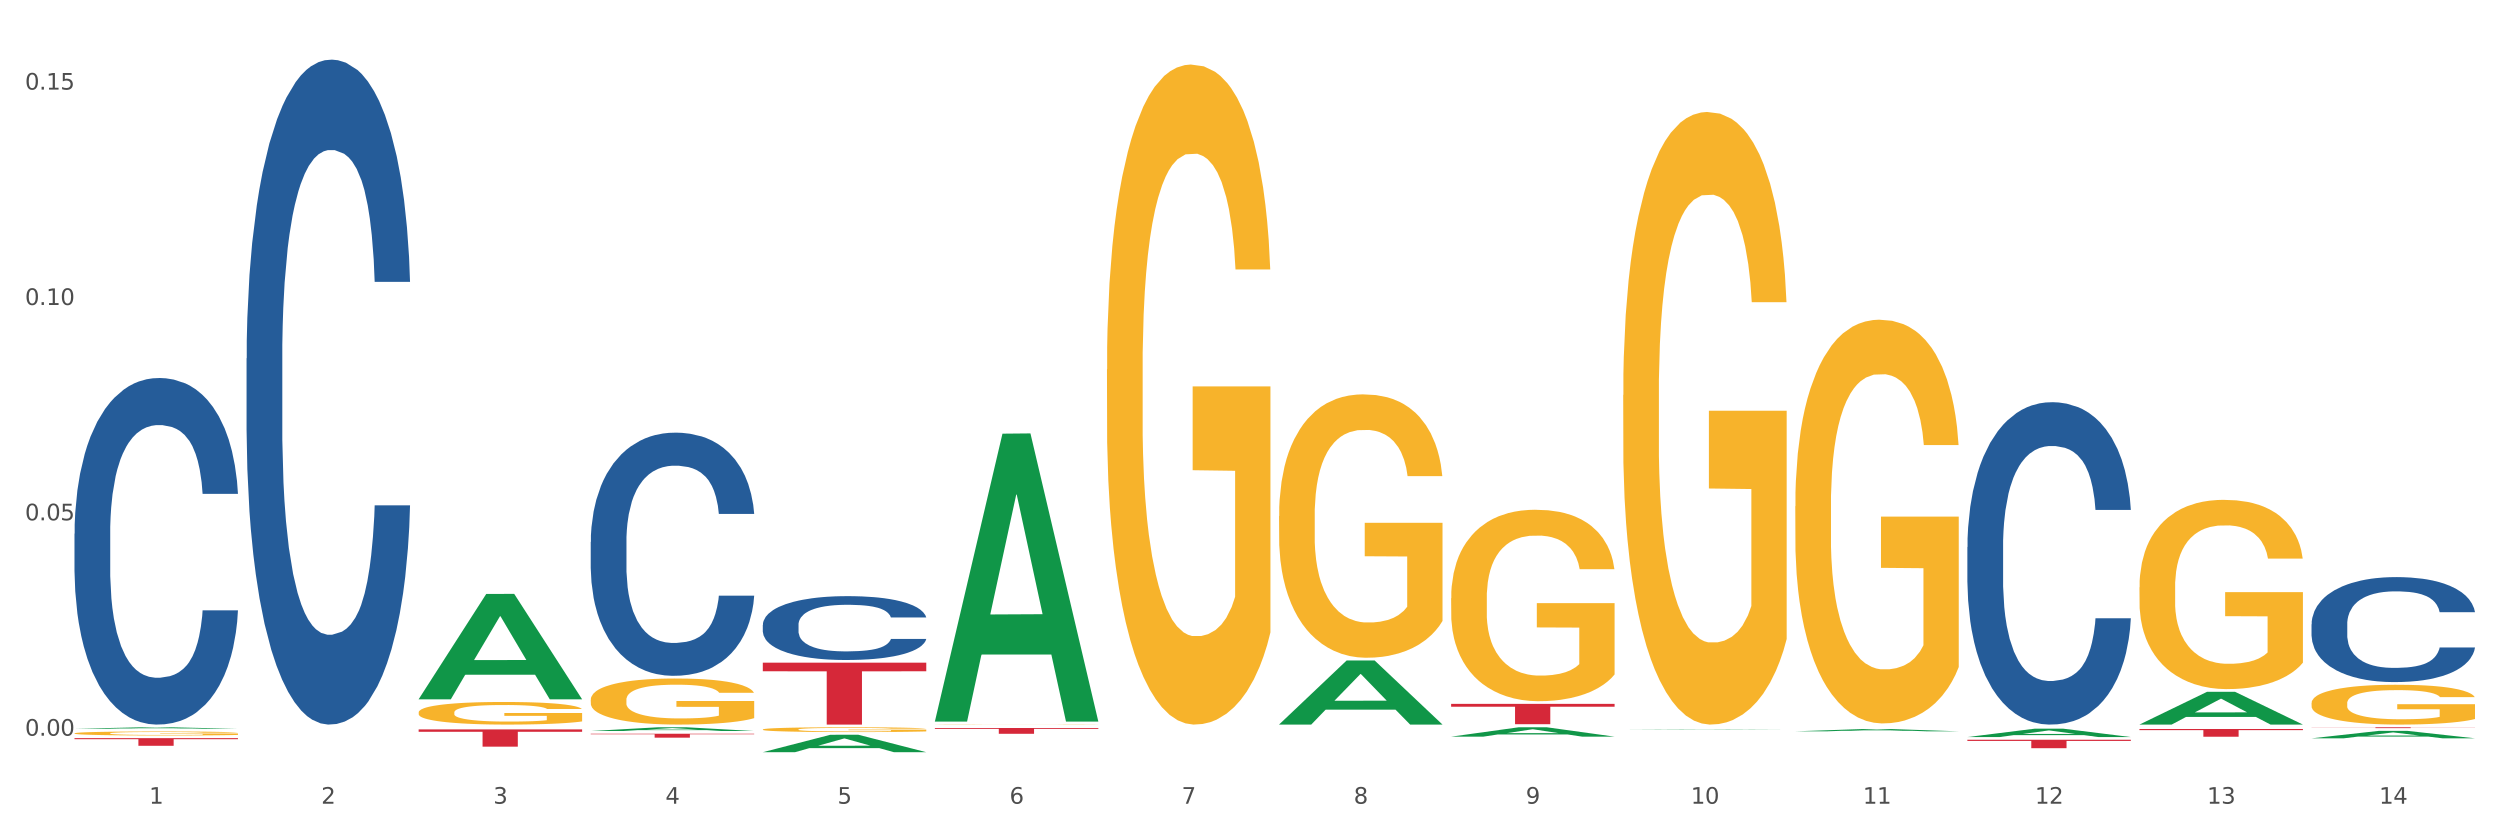 <?xml version="1.0" encoding="utf-8" standalone="no"?>
<!DOCTYPE svg PUBLIC "-//W3C//DTD SVG 1.1//EN"
  "http://www.w3.org/Graphics/SVG/1.1/DTD/svg11.dtd">
<svg xmlns:xlink="http://www.w3.org/1999/xlink" width="1080pt" height="360pt" viewBox="0 0 1080 360" xmlns="http://www.w3.org/2000/svg" version="1.1">
 <rect x="0" y="0" width="1080" height="360" fill="#333333" stroke="none"/>
 <defs>
  <style type="text/css">*{stroke-linejoin: round; stroke-linecap: butt}</style>
 </defs>
 <g id="figure_1">
  <g id="patch_1">
   <path d="M 0 360 
L 1080 360 
L 1080 0 
L 0 0 
z
" style="fill: #ffffff; stroke: #ffffff; stroke-linejoin: miter"/>
  </g>
  <g id="axes_1">
   <g id="matplotlib.axis_1">
    <g id="xtick_1">
     <g id="text_1">
      <!-- 1 -->
      <g style="fill: #4d4d4d" transform="translate(64.432 347.204) scale(0.096 -0.096)">
       <defs>
        <path id="DejaVuSans-31" d="M 794 531 
L 1825 531 
L 1825 4091 
L 703 3866 
L 703 4441 
L 1819 4666 
L 2450 4666 
L 2450 531 
L 3481 531 
L 3481 0 
L 794 0 
L 794 531 
z
" transform="scale(0.016)"/>
       </defs>
       <use xlink:href="#DejaVuSans-31"/>
      </g>
     </g>
    </g>
    <g id="xtick_2">
     <g id="text_2">
      <!-- 2 -->
      <g style="fill: #4d4d4d" transform="translate(138.771 347.204) scale(0.096 -0.096)">
       <defs>
        <path id="DejaVuSans-32" d="M 1228 531 
L 3431 531 
L 3431 0 
L 469 0 
L 469 531 
Q 828 903 1448 1529 
Q 2069 2156 2228 2338 
Q 2531 2678 2651 2914 
Q 2772 3150 2772 3378 
Q 2772 3750 2511 3984 
Q 2250 4219 1831 4219 
Q 1534 4219 1204 4116 
Q 875 4013 500 3803 
L 500 4441 
Q 881 4594 1212 4672 
Q 1544 4750 1819 4750 
Q 2544 4750 2975 4387 
Q 3406 4025 3406 3419 
Q 3406 3131 3298 2873 
Q 3191 2616 2906 2266 
Q 2828 2175 2409 1742 
Q 1991 1309 1228 531 
z
" transform="scale(0.016)"/>
       </defs>
       <use xlink:href="#DejaVuSans-32"/>
      </g>
     </g>
    </g>
    <g id="xtick_3">
     <g id="text_3">
      <!-- 3 -->
      <g style="fill: #4d4d4d" transform="translate(213.109 347.204) scale(0.096 -0.096)">
       <defs>
        <path id="DejaVuSans-33" d="M 2597 2516 
Q 3050 2419 3304 2112 
Q 3559 1806 3559 1356 
Q 3559 666 3084 287 
Q 2609 -91 1734 -91 
Q 1441 -91 1130 -33 
Q 819 25 488 141 
L 488 750 
Q 750 597 1062 519 
Q 1375 441 1716 441 
Q 2309 441 2620 675 
Q 2931 909 2931 1356 
Q 2931 1769 2642 2001 
Q 2353 2234 1838 2234 
L 1294 2234 
L 1294 2753 
L 1863 2753 
Q 2328 2753 2575 2939 
Q 2822 3125 2822 3475 
Q 2822 3834 2567 4026 
Q 2313 4219 1838 4219 
Q 1578 4219 1281 4162 
Q 984 4106 628 3988 
L 628 4550 
Q 988 4650 1302 4700 
Q 1616 4750 1894 4750 
Q 2613 4750 3031 4423 
Q 3450 4097 3450 3541 
Q 3450 3153 3228 2886 
Q 3006 2619 2597 2516 
z
" transform="scale(0.016)"/>
       </defs>
       <use xlink:href="#DejaVuSans-33"/>
      </g>
     </g>
    </g>
    <g id="xtick_4">
     <g id="text_4">
      <!-- 4 -->
      <g style="fill: #4d4d4d" transform="translate(287.448 347.204) scale(0.096 -0.096)">
       <defs>
        <path id="DejaVuSans-34" d="M 2419 4116 
L 825 1625 
L 2419 1625 
L 2419 4116 
z
M 2253 4666 
L 3047 4666 
L 3047 1625 
L 3713 1625 
L 3713 1100 
L 3047 1100 
L 3047 0 
L 2419 0 
L 2419 1100 
L 313 1100 
L 313 1709 
L 2253 4666 
z
" transform="scale(0.016)"/>
       </defs>
       <use xlink:href="#DejaVuSans-34"/>
      </g>
     </g>
    </g>
    <g id="xtick_5">
     <g id="text_5">
      <!-- 5 -->
      <g style="fill: #4d4d4d" transform="translate(361.787 347.204) scale(0.096 -0.096)">
       <defs>
        <path id="DejaVuSans-35" d="M 691 4666 
L 3169 4666 
L 3169 4134 
L 1269 4134 
L 1269 2991 
Q 1406 3038 1543 3061 
Q 1681 3084 1819 3084 
Q 2600 3084 3056 2656 
Q 3513 2228 3513 1497 
Q 3513 744 3044 326 
Q 2575 -91 1722 -91 
Q 1428 -91 1123 -41 
Q 819 9 494 109 
L 494 744 
Q 775 591 1075 516 
Q 1375 441 1709 441 
Q 2250 441 2565 725 
Q 2881 1009 2881 1497 
Q 2881 1984 2565 2268 
Q 2250 2553 1709 2553 
Q 1456 2553 1204 2497 
Q 953 2441 691 2322 
L 691 4666 
z
" transform="scale(0.016)"/>
       </defs>
       <use xlink:href="#DejaVuSans-35"/>
      </g>
     </g>
    </g>
    <g id="xtick_6">
     <g id="text_6">
      <!-- 6 -->
      <g style="fill: #4d4d4d" transform="translate(436.125 347.204) scale(0.096 -0.096)">
       <defs>
        <path id="DejaVuSans-36" d="M 2113 2584 
Q 1688 2584 1439 2293 
Q 1191 2003 1191 1497 
Q 1191 994 1439 701 
Q 1688 409 2113 409 
Q 2538 409 2786 701 
Q 3034 994 3034 1497 
Q 3034 2003 2786 2293 
Q 2538 2584 2113 2584 
z
M 3366 4563 
L 3366 3988 
Q 3128 4100 2886 4159 
Q 2644 4219 2406 4219 
Q 1781 4219 1451 3797 
Q 1122 3375 1075 2522 
Q 1259 2794 1537 2939 
Q 1816 3084 2150 3084 
Q 2853 3084 3261 2657 
Q 3669 2231 3669 1497 
Q 3669 778 3244 343 
Q 2819 -91 2113 -91 
Q 1303 -91 875 529 
Q 447 1150 447 2328 
Q 447 3434 972 4092 
Q 1497 4750 2381 4750 
Q 2619 4750 2861 4703 
Q 3103 4656 3366 4563 
z
" transform="scale(0.016)"/>
       </defs>
       <use xlink:href="#DejaVuSans-36"/>
      </g>
     </g>
    </g>
    <g id="xtick_7">
     <g id="text_7">
      <!-- 7 -->
      <g style="fill: #4d4d4d" transform="translate(510.464 347.204) scale(0.096 -0.096)">
       <defs>
        <path id="DejaVuSans-37" d="M 525 4666 
L 3525 4666 
L 3525 4397 
L 1831 0 
L 1172 0 
L 2766 4134 
L 525 4134 
L 525 4666 
z
" transform="scale(0.016)"/>
       </defs>
       <use xlink:href="#DejaVuSans-37"/>
      </g>
     </g>
    </g>
    <g id="xtick_8">
     <g id="text_8">
      <!-- 8 -->
      <g style="fill: #4d4d4d" transform="translate(584.803 347.204) scale(0.096 -0.096)">
       <defs>
        <path id="DejaVuSans-38" d="M 2034 2216 
Q 1584 2216 1326 1975 
Q 1069 1734 1069 1313 
Q 1069 891 1326 650 
Q 1584 409 2034 409 
Q 2484 409 2743 651 
Q 3003 894 3003 1313 
Q 3003 1734 2745 1975 
Q 2488 2216 2034 2216 
z
M 1403 2484 
Q 997 2584 770 2862 
Q 544 3141 544 3541 
Q 544 4100 942 4425 
Q 1341 4750 2034 4750 
Q 2731 4750 3128 4425 
Q 3525 4100 3525 3541 
Q 3525 3141 3298 2862 
Q 3072 2584 2669 2484 
Q 3125 2378 3379 2068 
Q 3634 1759 3634 1313 
Q 3634 634 3220 271 
Q 2806 -91 2034 -91 
Q 1263 -91 848 271 
Q 434 634 434 1313 
Q 434 1759 690 2068 
Q 947 2378 1403 2484 
z
M 1172 3481 
Q 1172 3119 1398 2916 
Q 1625 2713 2034 2713 
Q 2441 2713 2670 2916 
Q 2900 3119 2900 3481 
Q 2900 3844 2670 4047 
Q 2441 4250 2034 4250 
Q 1625 4250 1398 4047 
Q 1172 3844 1172 3481 
z
" transform="scale(0.016)"/>
       </defs>
       <use xlink:href="#DejaVuSans-38"/>
      </g>
     </g>
    </g>
    <g id="xtick_9">
     <g id="text_9">
      <!-- 9 -->
      <g style="fill: #4d4d4d" transform="translate(659.142 347.204) scale(0.096 -0.096)">
       <defs>
        <path id="DejaVuSans-39" d="M 703 97 
L 703 672 
Q 941 559 1184 500 
Q 1428 441 1663 441 
Q 2288 441 2617 861 
Q 2947 1281 2994 2138 
Q 2813 1869 2534 1725 
Q 2256 1581 1919 1581 
Q 1219 1581 811 2004 
Q 403 2428 403 3163 
Q 403 3881 828 4315 
Q 1253 4750 1959 4750 
Q 2769 4750 3195 4129 
Q 3622 3509 3622 2328 
Q 3622 1225 3098 567 
Q 2575 -91 1691 -91 
Q 1453 -91 1209 -44 
Q 966 3 703 97 
z
M 1959 2075 
Q 2384 2075 2632 2365 
Q 2881 2656 2881 3163 
Q 2881 3666 2632 3958 
Q 2384 4250 1959 4250 
Q 1534 4250 1286 3958 
Q 1038 3666 1038 3163 
Q 1038 2656 1286 2365 
Q 1534 2075 1959 2075 
z
" transform="scale(0.016)"/>
       </defs>
       <use xlink:href="#DejaVuSans-39"/>
      </g>
     </g>
    </g>
    <g id="xtick_10">
     <g id="text_10">
      <!-- 10 -->
      <g style="fill: #4d4d4d" transform="translate(730.426 347.204) scale(0.096 -0.096)">
       <defs>
        <path id="DejaVuSans-30" d="M 2034 4250 
Q 1547 4250 1301 3770 
Q 1056 3291 1056 2328 
Q 1056 1369 1301 889 
Q 1547 409 2034 409 
Q 2525 409 2770 889 
Q 3016 1369 3016 2328 
Q 3016 3291 2770 3770 
Q 2525 4250 2034 4250 
z
M 2034 4750 
Q 2819 4750 3233 4129 
Q 3647 3509 3647 2328 
Q 3647 1150 3233 529 
Q 2819 -91 2034 -91 
Q 1250 -91 836 529 
Q 422 1150 422 2328 
Q 422 3509 836 4129 
Q 1250 4750 2034 4750 
z
" transform="scale(0.016)"/>
       </defs>
       <use xlink:href="#DejaVuSans-31"/>
       <use xlink:href="#DejaVuSans-30" transform="translate(63.623 0)"/>
      </g>
     </g>
    </g>
    <g id="xtick_11">
     <g id="text_11">
      <!-- 11 -->
      <g style="fill: #4d4d4d" transform="translate(804.765 347.204) scale(0.096 -0.096)">
       <use xlink:href="#DejaVuSans-31"/>
       <use xlink:href="#DejaVuSans-31" transform="translate(63.623 0)"/>
      </g>
     </g>
    </g>
    <g id="xtick_12">
     <g id="text_12">
      <!-- 12 -->
      <g style="fill: #4d4d4d" transform="translate(879.104 347.204) scale(0.096 -0.096)">
       <use xlink:href="#DejaVuSans-31"/>
       <use xlink:href="#DejaVuSans-32" transform="translate(63.623 0)"/>
      </g>
     </g>
    </g>
    <g id="xtick_13">
     <g id="text_13">
      <!-- 13 -->
      <g style="fill: #4d4d4d" transform="translate(953.442 347.204) scale(0.096 -0.096)">
       <use xlink:href="#DejaVuSans-31"/>
       <use xlink:href="#DejaVuSans-33" transform="translate(63.623 0)"/>
      </g>
     </g>
    </g>
    <g id="xtick_14">
     <g id="text_14">
      <!-- 14 -->
      <g style="fill: #4d4d4d" transform="translate(1027.781 347.204) scale(0.096 -0.096)">
       <use xlink:href="#DejaVuSans-31"/>
       <use xlink:href="#DejaVuSans-34" transform="translate(63.623 0)"/>
      </g>
     </g>
    </g>
    <g id="xtick_15"/>
    <g id="xtick_16"/>
    <g id="xtick_17"/>
    <g id="xtick_18"/>
    <g id="xtick_19"/>
    <g id="xtick_20"/>
    <g id="xtick_21"/>
    <g id="xtick_22"/>
    <g id="xtick_23"/>
    <g id="xtick_24"/>
    <g id="xtick_25"/>
    <g id="xtick_26"/>
    <g id="xtick_27"/>
   </g>
   <g id="matplotlib.axis_2">
    <g id="ytick_1">
     <g id="text_15">
      <!-- 0.00 -->
      <g style="fill: #4d4d4d" transform="translate(10.8 317.823) scale(0.096 -0.096)">
       <defs>
        <path id="DejaVuSans-2e" d="M 684 794 
L 1344 794 
L 1344 0 
L 684 0 
L 684 794 
z
" transform="scale(0.016)"/>
       </defs>
       <use xlink:href="#DejaVuSans-30"/>
       <use xlink:href="#DejaVuSans-2e" transform="translate(63.623 0)"/>
       <use xlink:href="#DejaVuSans-30" transform="translate(95.41 0)"/>
       <use xlink:href="#DejaVuSans-30" transform="translate(159.033 0)"/>
      </g>
     </g>
    </g>
    <g id="ytick_2">
     <g id="text_16">
      <!-- 0.05 -->
      <g style="fill: #4d4d4d" transform="translate(10.8 224.786) scale(0.096 -0.096)">
       <use xlink:href="#DejaVuSans-30"/>
       <use xlink:href="#DejaVuSans-2e" transform="translate(63.623 0)"/>
       <use xlink:href="#DejaVuSans-30" transform="translate(95.41 0)"/>
       <use xlink:href="#DejaVuSans-35" transform="translate(159.033 0)"/>
      </g>
     </g>
    </g>
    <g id="ytick_3">
     <g id="text_17">
      <!-- 0.10 -->
      <g style="fill: #4d4d4d" transform="translate(10.8 131.749) scale(0.096 -0.096)">
       <use xlink:href="#DejaVuSans-30"/>
       <use xlink:href="#DejaVuSans-2e" transform="translate(63.623 0)"/>
       <use xlink:href="#DejaVuSans-31" transform="translate(95.41 0)"/>
       <use xlink:href="#DejaVuSans-30" transform="translate(159.033 0)"/>
      </g>
     </g>
    </g>
    <g id="ytick_4">
     <g id="text_18">
      <!-- 0.15 -->
      <g style="fill: #4d4d4d" transform="translate(10.8 38.711) scale(0.096 -0.096)">
       <use xlink:href="#DejaVuSans-30"/>
       <use xlink:href="#DejaVuSans-2e" transform="translate(63.623 0)"/>
       <use xlink:href="#DejaVuSans-31" transform="translate(95.41 0)"/>
       <use xlink:href="#DejaVuSans-35" transform="translate(159.033 0)"/>
      </g>
     </g>
    </g>
    <g id="ytick_5"/>
    <g id="ytick_6"/>
    <g id="ytick_7"/>
   </g>
   <g id="PolyCollection_1">
    <path d="M 32.175 314.842 
L 32.248 314.841 
L 61.37 314.177 
L 73.456 314.176 
L 102.797 314.843 
L 88.818 314.843 
L 82.484 314.688 
L 52.415 314.688 
L 52.197 314.69 
L 46.081 314.843 
L 32.175 314.843 
L 32.175 314.842 
L 56.201 314.595 
L 78.698 314.594 
L 67.559 314.318 
L 67.413 314.317 
L 67.267 314.319 
L 56.128 314.594 
L 56.201 314.595 
L 32.175 314.842 
z
" clip-path="url(#p433c5d2832)" style="fill: #109648"/>
    <path d="M 924.24 314.941 
L 994.861 314.941 
L 994.861 315.405 
L 967.081 315.408 
L 967.081 318.28 
L 951.852 318.28 
L 951.852 315.408 
L 924.24 315.405 
L 924.24 314.944 
L 924.24 314.941 
z
" clip-path="url(#p433c5d2832)" style="fill: #d62839"/>
    <path d="M 849.901 319.566 
L 920.523 319.566 
L 920.523 320.073 
L 892.742 320.077 
L 892.742 323.214 
L 877.514 323.214 
L 877.514 320.077 
L 849.901 320.073 
L 849.901 319.57 
L 849.901 319.566 
z
" clip-path="url(#p433c5d2832)" style="fill: #d62839"/>
    <path d="M 626.885 304.076 
L 697.506 304.076 
L 697.506 305.295 
L 669.726 305.304 
L 669.726 312.853 
L 654.497 312.853 
L 654.497 305.304 
L 626.885 305.295 
L 626.885 304.084 
L 626.885 304.076 
z
" clip-path="url(#p433c5d2832)" style="fill: #d62839"/>
    <path d="M 403.869 314.51 
L 474.49 314.51 
L 474.49 314.857 
L 446.71 314.859 
L 446.71 317.003 
L 431.481 317.003 
L 431.481 314.859 
L 403.869 314.857 
L 403.869 314.513 
L 403.869 314.51 
z
" clip-path="url(#p433c5d2832)" style="fill: #d62839"/>
    <path d="M 329.53 286.275 
L 400.152 286.275 
L 400.152 289.992 
L 372.371 290.017 
L 372.371 313.022 
L 357.143 313.022 
L 357.143 290.017 
L 329.53 289.992 
L 329.53 286.3 
L 329.53 286.275 
z
" clip-path="url(#p433c5d2832)" style="fill: #d62839"/>
    <path d="M 255.191 316.959 
L 325.813 316.959 
L 325.813 317.197 
L 298.033 317.199 
L 298.033 318.674 
L 282.804 318.674 
L 282.804 317.199 
L 255.191 317.197 
L 255.191 316.961 
L 255.191 316.959 
z
" clip-path="url(#p433c5d2832)" style="fill: #d62839"/>
    <path d="M 180.852 315.087 
L 251.474 315.087 
L 251.474 316.127 
L 223.694 316.134 
L 223.694 322.57 
L 208.465 322.57 
L 208.465 316.134 
L 180.852 316.127 
L 180.852 315.094 
L 180.852 315.087 
z
" clip-path="url(#p433c5d2832)" style="fill: #d62839"/>
    <path d="M 32.175 318.886 
L 102.797 318.886 
L 102.797 319.344 
L 75.017 319.348 
L 75.017 322.184 
L 59.788 322.184 
L 59.788 319.348 
L 32.175 319.344 
L 32.175 318.889 
L 32.175 318.886 
z
" clip-path="url(#p433c5d2832)" style="fill: #d62839"/>
    <path d="M 32.175 230.57 
L 32.258 230.434 
L 32.258 226.605 
L 32.509 221.409 
L 33.427 211.838 
L 34.596 204.591 
L 36.599 196.113 
L 37.684 192.558 
L 39.104 188.592 
L 42.025 182.166 
L 45.364 176.696 
L 47.702 173.688 
L 49.455 171.774 
L 53.378 168.356 
L 55.632 166.851 
L 57.969 165.621 
L 59.973 164.8 
L 63.312 163.843 
L 65.983 163.433 
L 69.072 163.296 
L 71.66 163.433 
L 75.082 163.98 
L 80.091 165.621 
L 82.011 166.578 
L 84.599 168.219 
L 87.27 170.407 
L 89.44 172.594 
L 91.945 175.739 
L 94.533 179.841 
L 97.037 185.037 
L 98.79 189.823 
L 100.209 194.882 
L 101.461 201.035 
L 102.379 207.736 
L 102.797 213.342 
L 87.52 213.342 
L 87.103 208.282 
L 86.268 202.813 
L 85.434 199.121 
L 84.515 196.113 
L 83.096 192.695 
L 81.844 190.507 
L 79.757 187.909 
L 77.837 186.268 
L 76.251 185.311 
L 74.331 184.49 
L 70.241 183.67 
L 67.319 183.67 
L 65.482 183.943 
L 63.229 184.627 
L 61.309 185.584 
L 59.055 187.225 
L 57.302 189.003 
L 55.549 191.327 
L 54.547 192.968 
L 53.044 195.976 
L 52.043 198.437 
L 50.707 202.676 
L 49.956 205.684 
L 48.62 213.478 
L 48.036 219.221 
L 47.785 223.187 
L 47.618 227.562 
L 47.618 248.893 
L 48.119 258.465 
L 48.537 262.567 
L 49.204 267.216 
L 50.457 273.232 
L 52.293 279.112 
L 54.213 283.351 
L 55.799 285.949 
L 57.302 287.863 
L 58.804 289.367 
L 60.641 290.734 
L 62.143 291.555 
L 64.397 292.375 
L 67.069 292.785 
L 69.155 292.785 
L 73.413 292.102 
L 75.333 291.418 
L 77.169 290.461 
L 79.173 288.957 
L 80.759 287.316 
L 81.677 286.085 
L 83.18 283.487 
L 84.348 280.753 
L 85.35 277.608 
L 86.018 274.873 
L 86.769 270.771 
L 87.353 266.122 
L 87.52 263.661 
L 102.797 263.661 
L 102.463 268.583 
L 101.879 273.369 
L 100.71 279.795 
L 99.792 283.487 
L 98.372 288 
L 96.87 291.828 
L 94.783 296.067 
L 92.863 299.212 
L 90.86 301.947 
L 88.689 304.408 
L 84.766 307.826 
L 83.347 308.783 
L 80.341 310.424 
L 78.004 311.381 
L 74.581 312.339 
L 71.075 312.886 
L 67.402 313.022 
L 64.147 312.749 
L 60.557 311.928 
L 58.303 311.108 
L 55.799 309.877 
L 52.877 307.963 
L 50.123 305.639 
L 47.535 302.904 
L 45.114 299.759 
L 42.86 296.204 
L 39.938 290.324 
L 37.768 284.581 
L 36.182 279.248 
L 35.097 274.736 
L 34.011 268.993 
L 33.427 265.028 
L 32.509 255.456 
L 32.175 246.569 
L 32.175 230.57 
z
" clip-path="url(#p433c5d2832)" style="fill: #255c99"/>
    <path d="M 106.514 154.831 
L 106.597 154.569 
L 106.597 147.223 
L 106.848 137.254 
L 107.766 118.89 
L 108.935 104.986 
L 110.938 88.721 
L 112.023 81.9 
L 113.442 74.292 
L 116.364 61.962 
L 119.703 51.469 
L 122.04 45.697 
L 123.794 42.025 
L 127.717 35.466 
L 129.971 32.58 
L 132.308 30.219 
L 134.312 28.645 
L 137.651 26.809 
L 140.322 26.022 
L 143.411 25.759 
L 145.998 26.022 
L 149.421 27.071 
L 154.43 30.219 
L 156.35 32.056 
L 158.937 35.204 
L 161.609 39.401 
L 163.779 43.599 
L 166.283 49.632 
L 168.871 57.503 
L 171.376 67.472 
L 173.129 76.654 
L 174.548 86.36 
L 175.8 98.165 
L 176.718 111.02 
L 177.135 121.776 
L 161.859 121.776 
L 161.442 112.07 
L 160.607 101.576 
L 159.772 94.493 
L 158.854 88.721 
L 157.435 82.163 
L 156.183 77.965 
L 154.096 72.981 
L 152.176 69.833 
L 150.59 67.996 
L 148.67 66.422 
L 144.579 64.848 
L 141.658 64.848 
L 139.821 65.373 
L 137.567 66.685 
L 135.647 68.521 
L 133.393 71.669 
L 131.64 75.08 
L 129.887 79.539 
L 128.886 82.687 
L 127.383 88.459 
L 126.381 93.181 
L 125.046 101.314 
L 124.294 107.085 
L 122.959 122.038 
L 122.374 133.057 
L 122.124 140.665 
L 121.957 149.06 
L 121.957 189.985 
L 122.458 208.348 
L 122.875 216.219 
L 123.543 225.138 
L 124.795 236.681 
L 126.632 247.962 
L 128.552 256.094 
L 130.138 261.079 
L 131.64 264.752 
L 133.143 267.637 
L 134.979 270.261 
L 136.482 271.835 
L 138.736 273.409 
L 141.407 274.196 
L 143.494 274.196 
L 147.751 272.884 
L 149.671 271.572 
L 151.508 269.736 
L 153.511 266.85 
L 155.097 263.702 
L 156.016 261.341 
L 157.518 256.357 
L 158.687 251.11 
L 159.689 245.076 
L 160.357 239.829 
L 161.108 231.959 
L 161.692 223.04 
L 161.859 218.317 
L 177.135 218.317 
L 176.802 227.762 
L 176.217 236.944 
L 175.049 249.274 
L 174.13 256.357 
L 172.711 265.014 
L 171.209 272.36 
L 169.122 280.492 
L 167.202 286.526 
L 165.198 291.773 
L 163.028 296.495 
L 159.104 303.053 
L 157.685 304.89 
L 154.68 308.038 
L 152.343 309.874 
L 148.92 311.711 
L 145.414 312.76 
L 141.741 313.022 
L 138.486 312.498 
L 134.896 310.924 
L 132.642 309.35 
L 130.138 306.988 
L 127.216 303.316 
L 124.461 298.856 
L 121.874 293.609 
L 119.453 287.575 
L 117.199 280.754 
L 114.277 269.474 
L 112.107 258.455 
L 110.521 248.224 
L 109.435 239.567 
L 108.35 228.549 
L 107.766 220.941 
L 106.848 202.577 
L 106.514 185.525 
L 106.514 154.831 
z
" clip-path="url(#p433c5d2832)" style="fill: #255c99"/>
    <path d="M 255.191 234.104 
L 255.275 234.008 
L 255.275 231.321 
L 255.525 227.676 
L 256.443 220.96 
L 257.612 215.875 
L 259.615 209.926 
L 260.701 207.432 
L 262.12 204.649 
L 265.041 200.14 
L 268.381 196.302 
L 270.718 194.191 
L 272.471 192.848 
L 276.394 190.45 
L 278.648 189.394 
L 280.986 188.531 
L 282.989 187.955 
L 286.328 187.284 
L 288.999 186.996 
L 292.088 186.9 
L 294.676 186.996 
L 298.098 187.38 
L 303.107 188.531 
L 305.027 189.202 
L 307.615 190.354 
L 310.286 191.889 
L 312.457 193.424 
L 314.961 195.631 
L 317.549 198.509 
L 320.053 202.155 
L 321.806 205.513 
L 323.225 209.063 
L 324.477 213.38 
L 325.396 218.081 
L 325.813 222.015 
L 310.537 222.015 
L 310.119 218.465 
L 309.284 214.627 
L 308.45 212.037 
L 307.531 209.926 
L 306.112 207.528 
L 304.86 205.992 
L 302.773 204.17 
L 300.853 203.018 
L 299.267 202.347 
L 297.347 201.771 
L 293.257 201.195 
L 290.335 201.195 
L 288.499 201.387 
L 286.245 201.867 
L 284.325 202.539 
L 282.071 203.69 
L 280.318 204.937 
L 278.565 206.568 
L 277.563 207.719 
L 276.06 209.83 
L 275.059 211.557 
L 273.723 214.531 
L 272.972 216.642 
L 271.636 222.111 
L 271.052 226.141 
L 270.801 228.923 
L 270.634 231.993 
L 270.634 246.96 
L 271.135 253.676 
L 271.553 256.554 
L 272.22 259.817 
L 273.473 264.038 
L 275.309 268.164 
L 277.229 271.138 
L 278.815 272.961 
L 280.318 274.304 
L 281.82 275.359 
L 283.657 276.319 
L 285.159 276.894 
L 287.413 277.47 
L 290.085 277.758 
L 292.172 277.758 
L 296.429 277.278 
L 298.349 276.798 
L 300.185 276.127 
L 302.189 275.071 
L 303.775 273.92 
L 304.693 273.057 
L 306.196 271.234 
L 307.364 269.315 
L 308.366 267.108 
L 309.034 265.189 
L 309.785 262.311 
L 310.37 259.049 
L 310.537 257.322 
L 325.813 257.322 
L 325.479 260.776 
L 324.895 264.134 
L 323.726 268.643 
L 322.808 271.234 
L 321.389 274.4 
L 319.886 277.086 
L 317.799 280.06 
L 315.879 282.267 
L 313.876 284.186 
L 311.705 285.913 
L 307.782 288.312 
L 306.363 288.983 
L 303.358 290.134 
L 301.02 290.806 
L 297.598 291.478 
L 294.092 291.861 
L 290.419 291.957 
L 287.163 291.766 
L 283.573 291.19 
L 281.32 290.614 
L 278.815 289.751 
L 275.893 288.408 
L 273.139 286.776 
L 270.551 284.858 
L 268.13 282.651 
L 265.876 280.156 
L 262.955 276.031 
L 260.784 272.001 
L 259.198 268.259 
L 258.113 265.093 
L 257.028 261.064 
L 256.443 258.281 
L 255.525 251.565 
L 255.191 245.329 
L 255.191 234.104 
z
" clip-path="url(#p433c5d2832)" style="fill: #255c99"/>
    <path d="M 998.578 314.176 
L 1069.2 314.176 
L 1069.2 314.23 
L 1041.42 314.231 
L 1041.42 314.567 
L 1026.191 314.567 
L 1026.191 314.231 
L 998.578 314.23 
L 998.578 314.176 
L 998.578 314.176 
z
" clip-path="url(#p433c5d2832)" style="fill: #d62839"/>
    <path d="M 329.53 269.927 
L 329.613 269.902 
L 329.613 269.197 
L 329.864 268.239 
L 330.782 266.475 
L 331.951 265.14 
L 333.954 263.578 
L 335.039 262.923 
L 336.458 262.192 
L 339.38 261.008 
L 342.719 260 
L 345.057 259.446 
L 346.81 259.093 
L 350.733 258.463 
L 352.987 258.186 
L 355.324 257.959 
L 357.328 257.808 
L 360.667 257.631 
L 363.338 257.556 
L 366.427 257.531 
L 369.015 257.556 
L 372.437 257.657 
L 377.446 257.959 
L 379.366 258.135 
L 381.954 258.438 
L 384.625 258.841 
L 386.795 259.244 
L 389.3 259.824 
L 391.887 260.579 
L 394.392 261.537 
L 396.145 262.419 
L 397.564 263.351 
L 398.816 264.485 
L 399.734 265.72 
L 400.152 266.753 
L 384.875 266.753 
L 384.458 265.82 
L 383.623 264.812 
L 382.788 264.132 
L 381.87 263.578 
L 380.451 262.948 
L 379.199 262.545 
L 377.112 262.066 
L 375.192 261.764 
L 373.606 261.587 
L 371.686 261.436 
L 367.595 261.285 
L 364.674 261.285 
L 362.837 261.335 
L 360.583 261.461 
L 358.663 261.638 
L 356.41 261.94 
L 354.656 262.268 
L 352.903 262.696 
L 351.902 262.998 
L 350.399 263.553 
L 349.397 264.006 
L 348.062 264.787 
L 347.31 265.342 
L 345.975 266.778 
L 345.391 267.836 
L 345.14 268.567 
L 344.973 269.373 
L 344.973 273.304 
L 345.474 275.068 
L 345.891 275.823 
L 346.559 276.68 
L 347.811 277.789 
L 349.648 278.872 
L 351.568 279.653 
L 353.154 280.132 
L 354.656 280.485 
L 356.159 280.762 
L 357.996 281.014 
L 359.498 281.165 
L 361.752 281.316 
L 364.423 281.392 
L 366.51 281.392 
L 370.768 281.266 
L 372.688 281.14 
L 374.524 280.964 
L 376.528 280.686 
L 378.114 280.384 
L 379.032 280.157 
L 380.534 279.679 
L 381.703 279.175 
L 382.705 278.595 
L 383.373 278.091 
L 384.124 277.335 
L 384.708 276.479 
L 384.875 276.025 
L 400.152 276.025 
L 399.818 276.932 
L 399.233 277.814 
L 398.065 278.998 
L 397.146 279.679 
L 395.727 280.51 
L 394.225 281.215 
L 392.138 281.997 
L 390.218 282.576 
L 388.214 283.08 
L 386.044 283.534 
L 382.121 284.164 
L 380.701 284.34 
L 377.696 284.642 
L 375.359 284.819 
L 371.936 284.995 
L 368.43 285.096 
L 364.757 285.121 
L 361.502 285.071 
L 357.912 284.919 
L 355.658 284.768 
L 353.154 284.541 
L 350.232 284.189 
L 347.477 283.76 
L 344.89 283.256 
L 342.469 282.677 
L 340.215 282.022 
L 337.293 280.938 
L 335.123 279.88 
L 333.537 278.897 
L 332.452 278.066 
L 331.366 277.008 
L 330.782 276.277 
L 329.864 274.513 
L 329.53 272.875 
L 329.53 269.927 
z
" clip-path="url(#p433c5d2832)" style="fill: #255c99"/>
    <path d="M 998.578 269.684 
L 998.662 269.643 
L 998.662 268.483 
L 998.912 266.909 
L 999.83 264.01 
L 1000.999 261.814 
L 1003.003 259.246 
L 1004.088 258.169 
L 1005.507 256.968 
L 1008.429 255.021 
L 1011.768 253.364 
L 1014.105 252.453 
L 1015.858 251.873 
L 1019.781 250.837 
L 1022.035 250.382 
L 1024.373 250.009 
L 1026.376 249.76 
L 1029.715 249.47 
L 1032.387 249.346 
L 1035.475 249.305 
L 1038.063 249.346 
L 1041.486 249.512 
L 1046.494 250.009 
L 1048.414 250.299 
L 1051.002 250.796 
L 1053.673 251.459 
L 1055.844 252.121 
L 1058.348 253.074 
L 1060.936 254.317 
L 1063.44 255.891 
L 1065.193 257.341 
L 1066.612 258.873 
L 1067.864 260.737 
L 1068.783 262.767 
L 1069.2 264.465 
L 1053.924 264.465 
L 1053.506 262.933 
L 1052.671 261.276 
L 1051.837 260.157 
L 1050.918 259.246 
L 1049.499 258.21 
L 1048.247 257.548 
L 1046.16 256.761 
L 1044.24 256.264 
L 1042.654 255.974 
L 1040.734 255.725 
L 1036.644 255.477 
L 1033.722 255.477 
L 1031.886 255.559 
L 1029.632 255.766 
L 1027.712 256.056 
L 1025.458 256.554 
L 1023.705 257.092 
L 1021.952 257.796 
L 1020.95 258.293 
L 1019.448 259.205 
L 1018.446 259.95 
L 1017.11 261.234 
L 1016.359 262.146 
L 1015.023 264.507 
L 1014.439 266.246 
L 1014.188 267.448 
L 1014.022 268.773 
L 1014.022 275.235 
L 1014.522 278.135 
L 1014.94 279.377 
L 1015.608 280.786 
L 1016.86 282.608 
L 1018.696 284.389 
L 1020.616 285.673 
L 1022.202 286.461 
L 1023.705 287.04 
L 1025.207 287.496 
L 1027.044 287.91 
L 1028.547 288.159 
L 1030.8 288.407 
L 1033.472 288.532 
L 1035.559 288.532 
L 1039.816 288.325 
L 1041.736 288.117 
L 1043.572 287.827 
L 1045.576 287.372 
L 1047.162 286.875 
L 1048.08 286.502 
L 1049.583 285.715 
L 1050.752 284.886 
L 1051.753 283.934 
L 1052.421 283.105 
L 1053.172 281.863 
L 1053.757 280.454 
L 1053.924 279.709 
L 1069.2 279.709 
L 1068.866 281.2 
L 1068.282 282.65 
L 1067.113 284.597 
L 1066.195 285.715 
L 1064.776 287.082 
L 1063.273 288.242 
L 1061.186 289.526 
L 1059.266 290.478 
L 1057.263 291.307 
L 1055.092 292.053 
L 1051.169 293.088 
L 1049.75 293.378 
L 1046.745 293.875 
L 1044.407 294.165 
L 1040.985 294.455 
L 1037.479 294.621 
L 1033.806 294.662 
L 1030.55 294.579 
L 1026.96 294.331 
L 1024.707 294.082 
L 1022.202 293.709 
L 1019.281 293.13 
L 1016.526 292.425 
L 1013.938 291.597 
L 1011.517 290.644 
L 1009.263 289.567 
L 1006.342 287.786 
L 1004.171 286.046 
L 1002.585 284.431 
L 1001.5 283.064 
L 1000.415 281.324 
L 999.83 280.123 
L 998.912 277.223 
L 998.578 274.531 
L 998.578 269.684 
z
" clip-path="url(#p433c5d2832)" style="fill: #255c99"/>
    <path d="M 998.578 303.767 
L 998.662 303.751 
L 998.662 303.186 
L 998.828 302.698 
L 999.662 301.52 
L 1000.913 300.546 
L 1001.83 300.027 
L 1002.747 299.603 
L 1003.831 299.179 
L 1005.165 298.739 
L 1007.583 298.094 
L 1009.084 297.764 
L 1010.918 297.419 
L 1014.253 296.916 
L 1016.671 296.633 
L 1019.173 296.397 
L 1023.258 296.114 
L 1025.926 295.989 
L 1028.761 295.894 
L 1032.18 295.832 
L 1034.765 295.816 
L 1040.434 295.863 
L 1045.27 296.004 
L 1047.605 296.114 
L 1050.607 296.303 
L 1052.191 296.429 
L 1054.775 296.68 
L 1057.444 297.01 
L 1059.278 297.293 
L 1062.029 297.827 
L 1064.114 298.361 
L 1066.032 299.021 
L 1067.032 299.477 
L 1067.783 299.901 
L 1068.45 300.389 
L 1069.117 301.158 
L 1054.108 301.158 
L 1053.525 300.608 
L 1052.608 300.09 
L 1051.274 299.587 
L 1050.106 299.273 
L 1048.105 298.88 
L 1046.271 298.629 
L 1044.353 298.44 
L 1042.019 298.283 
L 1040.184 298.204 
L 1037.599 298.141 
L 1032.513 298.157 
L 1029.095 298.283 
L 1026.76 298.44 
L 1025.259 298.581 
L 1023.925 298.739 
L 1022.425 298.959 
L 1020.674 299.289 
L 1019.423 299.587 
L 1018.172 299.964 
L 1017.172 300.341 
L 1016.255 300.781 
L 1015.504 301.253 
L 1014.92 301.74 
L 1014.42 302.337 
L 1014.003 303.327 
L 1014.003 305.48 
L 1014.17 305.967 
L 1014.587 306.611 
L 1015.087 307.098 
L 1015.921 307.68 
L 1016.671 308.072 
L 1018.089 308.638 
L 1019.673 309.11 
L 1020.924 309.408 
L 1022.174 309.66 
L 1024.342 310.005 
L 1026.76 310.288 
L 1028.845 310.461 
L 1031.68 310.618 
L 1033.597 310.681 
L 1035.265 310.712 
L 1039.35 310.712 
L 1042.269 310.665 
L 1045.52 310.555 
L 1048.022 310.414 
L 1050.106 310.241 
L 1052.441 309.958 
L 1053.942 309.691 
L 1053.942 306.407 
L 1035.598 306.391 
L 1035.598 304.207 
L 1069.2 304.207 
L 1069.2 310.618 
L 1067.783 310.948 
L 1066.198 311.247 
L 1064.531 311.514 
L 1062.029 311.844 
L 1059.028 312.158 
L 1056.36 312.378 
L 1053.525 312.567 
L 1050.19 312.739 
L 1045.854 312.897 
L 1043.186 312.959 
L 1039.851 313.007 
L 1035.932 313.022 
L 1032.513 312.991 
L 1029.178 312.912 
L 1025.676 312.771 
L 1022.258 312.567 
L 1019.673 312.362 
L 1017.088 312.111 
L 1014.337 311.781 
L 1012.169 311.467 
L 1010.501 311.184 
L 1008.667 310.822 
L 1006.666 310.351 
L 1005.165 309.927 
L 1003.831 309.487 
L 1002.414 308.921 
L 1001.413 308.434 
L 1000.413 307.821 
L 999.829 307.365 
L 999.162 306.658 
L 998.662 305.668 
L 998.578 303.767 
z
" clip-path="url(#p433c5d2832)" style="fill: #f7b32b"/>
    <path d="M 924.24 253.715 
L 924.323 253.64 
L 924.323 250.952 
L 924.49 248.637 
L 925.323 243.036 
L 926.574 238.407 
L 927.491 235.942 
L 928.408 233.926 
L 929.492 231.91 
L 930.826 229.819 
L 933.244 226.758 
L 934.745 225.189 
L 936.58 223.547 
L 939.915 221.157 
L 942.333 219.813 
L 944.834 218.693 
L 948.92 217.349 
L 951.588 216.751 
L 954.423 216.303 
L 957.841 216.005 
L 960.426 215.93 
L 966.096 216.154 
L 970.932 216.826 
L 973.266 217.349 
L 976.268 218.245 
L 977.852 218.842 
L 980.437 220.037 
L 983.105 221.605 
L 984.939 222.949 
L 987.691 225.488 
L 989.775 228.027 
L 991.693 231.163 
L 992.693 233.329 
L 993.444 235.345 
L 994.111 237.66 
L 994.778 241.319 
L 979.77 241.319 
L 979.186 238.705 
L 978.269 236.241 
L 976.935 233.852 
L 975.768 232.358 
L 973.766 230.491 
L 971.932 229.297 
L 970.014 228.4 
L 967.68 227.654 
L 965.845 227.28 
L 963.261 226.982 
L 958.175 227.056 
L 954.756 227.654 
L 952.422 228.4 
L 950.921 229.072 
L 949.587 229.819 
L 948.086 230.865 
L 946.335 232.433 
L 945.084 233.852 
L 943.834 235.644 
L 942.833 237.436 
L 941.916 239.527 
L 941.165 241.767 
L 940.582 244.082 
L 940.081 246.919 
L 939.665 251.624 
L 939.665 261.854 
L 939.831 264.169 
L 940.248 267.231 
L 940.749 269.546 
L 941.582 272.309 
L 942.333 274.175 
L 943.75 276.864 
L 945.334 279.104 
L 946.585 280.523 
L 947.836 281.717 
L 950.004 283.36 
L 952.422 284.704 
L 954.506 285.526 
L 957.341 286.272 
L 959.259 286.571 
L 960.926 286.721 
L 965.012 286.721 
L 967.93 286.496 
L 971.182 285.974 
L 973.683 285.302 
L 975.768 284.48 
L 978.102 283.136 
L 979.603 281.867 
L 979.603 266.26 
L 961.26 266.185 
L 961.26 255.806 
L 994.861 255.806 
L 994.861 286.272 
L 993.444 287.841 
L 991.86 289.259 
L 990.192 290.529 
L 987.691 292.097 
L 984.689 293.59 
L 982.021 294.636 
L 979.186 295.532 
L 975.851 296.353 
L 971.515 297.1 
L 968.847 297.399 
L 965.512 297.623 
L 961.593 297.698 
L 958.175 297.548 
L 954.84 297.175 
L 951.338 296.503 
L 947.919 295.532 
L 945.334 294.561 
L 942.75 293.366 
L 939.998 291.798 
L 937.83 290.305 
L 936.163 288.961 
L 934.328 287.243 
L 932.327 285.003 
L 930.826 282.987 
L 929.492 280.896 
L 928.075 278.208 
L 927.074 275.893 
L 926.074 272.981 
L 925.49 270.815 
L 924.823 267.455 
L 924.323 262.75 
L 924.24 253.715 
z
" clip-path="url(#p433c5d2832)" style="fill: #f7b32b"/>
    <path d="M 775.562 218.704 
L 775.645 218.545 
L 775.645 212.81 
L 775.812 207.872 
L 776.646 195.926 
L 777.897 186.05 
L 778.814 180.793 
L 779.731 176.492 
L 780.815 172.192 
L 782.149 167.731 
L 784.567 161.201 
L 786.068 157.856 
L 787.902 154.351 
L 791.237 149.254 
L 793.655 146.387 
L 796.157 143.997 
L 800.242 141.13 
L 802.91 139.856 
L 805.745 138.9 
L 809.164 138.263 
L 811.748 138.104 
L 817.418 138.581 
L 822.254 140.015 
L 824.589 141.13 
L 827.59 143.042 
L 829.175 144.316 
L 831.759 146.865 
L 834.427 150.21 
L 836.262 153.077 
L 839.013 158.493 
L 841.098 163.909 
L 843.015 170.599 
L 844.016 175.218 
L 844.766 179.519 
L 845.433 184.457 
L 846.1 192.262 
L 831.092 192.262 
L 830.509 186.687 
L 829.592 181.43 
L 828.257 176.333 
L 827.09 173.147 
L 825.089 169.165 
L 823.255 166.616 
L 821.337 164.705 
L 819.002 163.112 
L 817.168 162.316 
L 814.583 161.678 
L 809.497 161.838 
L 806.079 163.112 
L 803.744 164.705 
L 802.243 166.139 
L 800.909 167.731 
L 799.408 169.962 
L 797.657 173.307 
L 796.407 176.333 
L 795.156 180.156 
L 794.156 183.979 
L 793.238 188.439 
L 792.488 193.218 
L 791.904 198.156 
L 791.404 204.209 
L 790.987 214.244 
L 790.987 236.067 
L 791.154 241.005 
L 791.571 247.536 
L 792.071 252.473 
L 792.905 258.367 
L 793.655 262.349 
L 795.073 268.084 
L 796.657 272.863 
L 797.908 275.889 
L 799.158 278.438 
L 801.326 281.942 
L 803.744 284.809 
L 805.829 286.561 
L 808.663 288.154 
L 810.581 288.792 
L 812.249 289.11 
L 816.334 289.11 
L 819.253 288.632 
L 822.504 287.517 
L 825.006 286.084 
L 827.09 284.331 
L 829.425 281.464 
L 830.926 278.756 
L 830.926 245.465 
L 812.582 245.305 
L 812.582 223.164 
L 846.184 223.164 
L 846.184 288.154 
L 844.766 291.499 
L 843.182 294.526 
L 841.515 297.234 
L 839.013 300.579 
L 836.012 303.765 
L 833.344 305.995 
L 830.509 307.906 
L 827.174 309.658 
L 822.838 311.251 
L 820.17 311.888 
L 816.835 312.366 
L 812.916 312.526 
L 809.497 312.207 
L 806.162 311.411 
L 802.66 309.977 
L 799.242 307.906 
L 796.657 305.835 
L 794.072 303.287 
L 791.321 299.942 
L 789.153 296.756 
L 787.485 293.889 
L 785.651 290.225 
L 783.65 285.446 
L 782.149 281.146 
L 780.815 276.685 
L 779.398 270.951 
L 778.397 266.013 
L 777.396 259.801 
L 776.813 255.181 
L 776.146 248.013 
L 775.645 237.978 
L 775.562 218.704 
z
" clip-path="url(#p433c5d2832)" style="fill: #f7b32b"/>
    <path d="M 701.223 170.662 
L 701.307 170.421 
L 701.307 161.719 
L 701.474 154.227 
L 702.307 136.099 
L 703.558 121.114 
L 704.475 113.138 
L 705.392 106.612 
L 706.476 100.086 
L 707.81 93.319 
L 710.228 83.409 
L 711.729 78.334 
L 713.563 73.016 
L 716.899 65.282 
L 719.317 60.931 
L 721.818 57.306 
L 725.903 52.955 
L 728.572 51.022 
L 731.406 49.572 
L 734.825 48.605 
L 737.41 48.363 
L 743.08 49.088 
L 747.915 51.263 
L 750.25 52.955 
L 753.252 55.856 
L 754.836 57.789 
L 757.421 61.656 
L 760.089 66.732 
L 761.923 71.083 
L 764.675 79.3 
L 766.759 87.518 
L 768.677 97.669 
L 769.677 104.679 
L 770.428 111.205 
L 771.095 118.697 
L 771.762 130.54 
L 756.754 130.54 
L 756.17 122.081 
L 755.253 114.105 
L 753.919 106.371 
L 752.751 101.537 
L 750.75 95.494 
L 748.916 91.627 
L 746.998 88.727 
L 744.664 86.31 
L 742.829 85.101 
L 740.245 84.134 
L 735.159 84.376 
L 731.74 86.31 
L 729.405 88.727 
L 727.905 90.902 
L 726.571 93.319 
L 725.07 96.703 
L 723.319 101.778 
L 722.068 106.371 
L 720.817 112.171 
L 719.817 117.972 
L 718.9 124.74 
L 718.149 131.991 
L 717.566 139.483 
L 717.065 148.668 
L 716.648 163.895 
L 716.648 197.007 
L 716.815 204.5 
L 717.232 214.41 
L 717.732 221.902 
L 718.566 230.845 
L 719.317 236.887 
L 720.734 245.589 
L 722.318 252.84 
L 723.569 257.432 
L 724.82 261.299 
L 726.987 266.616 
L 729.405 270.967 
L 731.49 273.626 
L 734.325 276.043 
L 736.242 277.009 
L 737.91 277.493 
L 741.996 277.493 
L 744.914 276.768 
L 748.166 275.076 
L 750.667 272.9 
L 752.751 270.242 
L 755.086 265.891 
L 756.587 261.782 
L 756.587 211.267 
L 738.244 211.026 
L 738.244 177.43 
L 771.845 177.43 
L 771.845 276.043 
L 770.428 281.118 
L 768.844 285.71 
L 767.176 289.819 
L 764.675 294.895 
L 761.673 299.729 
L 759.005 303.113 
L 756.17 306.013 
L 752.835 308.672 
L 748.499 311.089 
L 745.831 312.055 
L 742.496 312.781 
L 738.577 313.022 
L 735.159 312.539 
L 731.823 311.33 
L 728.321 309.155 
L 724.903 306.013 
L 722.318 302.871 
L 719.733 299.004 
L 716.982 293.928 
L 714.814 289.094 
L 713.147 284.744 
L 711.312 279.185 
L 709.311 271.934 
L 707.81 265.408 
L 706.476 258.64 
L 705.059 249.939 
L 704.058 242.446 
L 703.058 233.02 
L 702.474 226.011 
L 701.807 215.135 
L 701.307 199.908 
L 701.223 170.662 
z
" clip-path="url(#p433c5d2832)" style="fill: #f7b32b"/>
    <path d="M 626.885 258.433 
L 626.968 258.357 
L 626.968 255.638 
L 627.135 253.296 
L 627.969 247.631 
L 629.219 242.948 
L 630.136 240.456 
L 631.054 238.416 
L 632.138 236.377 
L 633.472 234.262 
L 635.89 231.165 
L 637.39 229.579 
L 639.225 227.917 
L 642.56 225.5 
L 644.978 224.14 
L 647.479 223.007 
L 651.565 221.648 
L 654.233 221.043 
L 657.068 220.59 
L 660.486 220.288 
L 663.071 220.213 
L 668.741 220.439 
L 673.577 221.119 
L 675.911 221.648 
L 678.913 222.554 
L 680.497 223.158 
L 683.082 224.367 
L 685.75 225.953 
L 687.584 227.313 
L 690.336 229.881 
L 692.42 232.449 
L 694.338 235.621 
L 695.339 237.812 
L 696.089 239.851 
L 696.756 242.193 
L 697.423 245.894 
L 682.415 245.894 
L 681.831 243.25 
L 680.914 240.758 
L 679.58 238.341 
L 678.413 236.83 
L 676.412 234.942 
L 674.577 233.733 
L 672.66 232.827 
L 670.325 232.071 
L 668.491 231.694 
L 665.906 231.392 
L 660.82 231.467 
L 657.401 232.071 
L 655.067 232.827 
L 653.566 233.507 
L 652.232 234.262 
L 650.731 235.319 
L 648.98 236.906 
L 647.729 238.341 
L 646.479 240.154 
L 645.478 241.966 
L 644.561 244.081 
L 643.811 246.347 
L 643.227 248.689 
L 642.727 251.559 
L 642.31 256.318 
L 642.31 266.666 
L 642.476 269.007 
L 642.893 272.104 
L 643.394 274.446 
L 644.227 277.241 
L 644.978 279.129 
L 646.395 281.848 
L 647.979 284.114 
L 649.23 285.549 
L 650.481 286.758 
L 652.649 288.419 
L 655.067 289.779 
L 657.151 290.61 
L 659.986 291.365 
L 661.904 291.667 
L 663.571 291.819 
L 667.657 291.819 
L 670.575 291.592 
L 673.827 291.063 
L 676.328 290.383 
L 678.413 289.552 
L 680.747 288.193 
L 682.248 286.909 
L 682.248 271.122 
L 663.905 271.047 
L 663.905 260.548 
L 697.506 260.548 
L 697.506 291.365 
L 696.089 292.952 
L 694.505 294.387 
L 692.837 295.671 
L 690.336 297.257 
L 687.334 298.768 
L 684.666 299.825 
L 681.831 300.731 
L 678.496 301.562 
L 674.16 302.318 
L 671.492 302.62 
L 668.157 302.846 
L 664.238 302.922 
L 660.82 302.771 
L 657.485 302.393 
L 653.983 301.713 
L 650.564 300.731 
L 647.979 299.75 
L 645.395 298.541 
L 642.643 296.955 
L 640.475 295.444 
L 638.808 294.085 
L 636.974 292.347 
L 634.972 290.081 
L 633.472 288.042 
L 632.138 285.927 
L 630.72 283.208 
L 629.72 280.866 
L 628.719 277.92 
L 628.135 275.73 
L 627.468 272.331 
L 626.968 267.572 
L 626.885 258.433 
z
" clip-path="url(#p433c5d2832)" style="fill: #f7b32b"/>
    <path d="M 552.546 222.943 
L 552.629 222.839 
L 552.629 219.098 
L 552.796 215.876 
L 553.63 208.082 
L 554.881 201.639 
L 555.798 198.209 
L 556.715 195.404 
L 557.799 192.598 
L 559.133 189.688 
L 561.551 185.427 
L 563.052 183.245 
L 564.886 180.958 
L 568.221 177.633 
L 570.639 175.762 
L 573.141 174.203 
L 577.226 172.333 
L 579.894 171.501 
L 582.729 170.878 
L 586.148 170.462 
L 588.732 170.358 
L 594.402 170.67 
L 599.238 171.605 
L 601.573 172.333 
L 604.574 173.58 
L 606.158 174.411 
L 608.743 176.074 
L 611.411 178.256 
L 613.246 180.127 
L 615.997 183.66 
L 618.082 187.194 
L 619.999 191.558 
L 621 194.572 
L 621.75 197.378 
L 622.417 200.6 
L 623.084 205.692 
L 608.076 205.692 
L 607.493 202.055 
L 606.575 198.625 
L 605.241 195.3 
L 604.074 193.221 
L 602.073 190.623 
L 600.239 188.96 
L 598.321 187.713 
L 595.986 186.674 
L 594.152 186.154 
L 591.567 185.739 
L 586.481 185.843 
L 583.063 186.674 
L 580.728 187.713 
L 579.227 188.649 
L 577.893 189.688 
L 576.392 191.143 
L 574.641 193.325 
L 573.391 195.3 
L 572.14 197.794 
L 571.139 200.288 
L 570.222 203.198 
L 569.472 206.315 
L 568.888 209.537 
L 568.388 213.486 
L 567.971 220.033 
L 567.971 234.27 
L 568.138 237.492 
L 568.555 241.753 
L 569.055 244.974 
L 569.889 248.819 
L 570.639 251.417 
L 572.057 255.159 
L 573.641 258.276 
L 574.891 260.251 
L 576.142 261.914 
L 578.31 264.2 
L 580.728 266.07 
L 582.812 267.214 
L 585.647 268.253 
L 587.565 268.668 
L 589.233 268.876 
L 593.318 268.876 
L 596.236 268.565 
L 599.488 267.837 
L 601.99 266.902 
L 604.074 265.759 
L 606.409 263.888 
L 607.909 262.121 
L 607.909 240.402 
L 589.566 240.298 
L 589.566 225.853 
L 623.168 225.853 
L 623.168 268.253 
L 621.75 270.435 
L 620.166 272.41 
L 618.499 274.176 
L 615.997 276.359 
L 612.996 278.437 
L 610.327 279.892 
L 607.493 281.139 
L 604.157 282.282 
L 599.822 283.321 
L 597.154 283.737 
L 593.818 284.049 
L 589.9 284.153 
L 586.481 283.945 
L 583.146 283.425 
L 579.644 282.49 
L 576.226 281.139 
L 573.641 279.788 
L 571.056 278.125 
L 568.305 275.943 
L 566.137 273.865 
L 564.469 271.994 
L 562.635 269.604 
L 560.634 266.486 
L 559.133 263.68 
L 557.799 260.77 
L 556.381 257.029 
L 555.381 253.808 
L 554.38 249.755 
L 553.797 246.741 
L 553.13 242.064 
L 552.629 235.517 
L 552.546 222.943 
z
" clip-path="url(#p433c5d2832)" style="fill: #f7b32b"/>
    <path d="M 478.207 159.64 
L 478.291 159.38 
L 478.291 150.005 
L 478.457 141.932 
L 479.291 122.402 
L 480.542 106.256 
L 481.459 97.663 
L 482.376 90.632 
L 483.46 83.6 
L 484.794 76.309 
L 487.212 65.632 
L 488.713 60.163 
L 490.547 54.434 
L 493.882 46.101 
L 496.3 41.414 
L 498.802 37.508 
L 502.887 32.82 
L 505.555 30.737 
L 508.39 29.175 
L 511.809 28.133 
L 514.394 27.873 
L 520.063 28.654 
L 524.899 30.997 
L 527.234 32.82 
L 530.236 35.945 
L 531.82 38.029 
L 534.405 42.195 
L 537.073 47.664 
L 538.907 52.351 
L 541.658 61.205 
L 543.743 70.059 
L 545.661 80.996 
L 546.661 88.548 
L 547.412 95.579 
L 548.079 103.652 
L 548.746 116.412 
L 533.737 116.412 
L 533.154 107.298 
L 532.237 98.704 
L 530.903 90.371 
L 529.735 85.163 
L 527.734 78.653 
L 525.9 74.486 
L 523.982 71.361 
L 521.648 68.757 
L 519.813 67.455 
L 517.228 66.413 
L 512.142 66.674 
L 508.724 68.757 
L 506.389 71.361 
L 504.888 73.705 
L 503.554 76.309 
L 502.054 79.955 
L 500.303 85.423 
L 499.052 90.371 
L 497.801 96.621 
L 496.801 102.871 
L 495.884 110.162 
L 495.133 117.975 
L 494.549 126.047 
L 494.049 135.943 
L 493.632 152.349 
L 493.632 188.025 
L 493.799 196.098 
L 494.216 206.775 
L 494.716 214.847 
L 495.55 224.483 
L 496.3 230.993 
L 497.718 240.368 
L 499.302 248.18 
L 500.553 253.128 
L 501.803 257.294 
L 503.971 263.023 
L 506.389 267.711 
L 508.474 270.575 
L 511.309 273.179 
L 513.226 274.221 
L 514.894 274.742 
L 518.979 274.742 
L 521.898 273.961 
L 525.149 272.138 
L 527.651 269.794 
L 529.735 266.93 
L 532.07 262.242 
L 533.571 257.815 
L 533.571 203.389 
L 515.227 203.129 
L 515.227 166.932 
L 548.829 166.932 
L 548.829 273.179 
L 547.412 278.648 
L 545.827 283.596 
L 544.16 288.023 
L 541.658 293.491 
L 538.657 298.7 
L 535.989 302.345 
L 533.154 305.47 
L 529.819 308.335 
L 525.483 310.939 
L 522.815 311.981 
L 519.48 312.762 
L 515.561 313.022 
L 512.142 312.501 
L 508.807 311.199 
L 505.305 308.856 
L 501.887 305.47 
L 499.302 302.085 
L 496.717 297.918 
L 493.966 292.45 
L 491.798 287.242 
L 490.13 282.554 
L 488.296 276.565 
L 486.295 268.752 
L 484.794 261.721 
L 483.46 254.43 
L 482.043 245.055 
L 481.042 236.982 
L 480.042 226.826 
L 479.458 219.274 
L 478.791 207.556 
L 478.291 191.15 
L 478.207 159.64 
z
" clip-path="url(#p433c5d2832)" style="fill: #f7b32b"/>
    <path d="M 403.869 312.955 
L 403.952 312.955 
L 403.952 312.951 
L 404.119 312.948 
L 404.952 312.939 
L 406.203 312.932 
L 407.12 312.928 
L 408.037 312.925 
L 409.121 312.922 
L 410.455 312.919 
L 412.873 312.914 
L 414.374 312.912 
L 416.209 312.91 
L 419.544 312.906 
L 421.962 312.904 
L 424.463 312.902 
L 428.549 312.9 
L 431.217 312.899 
L 434.052 312.898 
L 437.47 312.898 
L 440.055 312.898 
L 445.725 312.898 
L 450.561 312.899 
L 452.895 312.9 
L 455.897 312.901 
L 457.481 312.902 
L 460.066 312.904 
L 462.734 312.907 
L 464.568 312.909 
L 467.32 312.912 
L 469.404 312.916 
L 471.322 312.921 
L 472.322 312.924 
L 473.073 312.927 
L 473.74 312.931 
L 474.407 312.937 
L 459.399 312.937 
L 458.815 312.933 
L 457.898 312.929 
L 456.564 312.925 
L 455.397 312.923 
L 453.396 312.92 
L 451.561 312.918 
L 449.643 312.917 
L 447.309 312.916 
L 445.475 312.915 
L 442.89 312.915 
L 437.804 312.915 
L 434.385 312.916 
L 432.051 312.917 
L 430.55 312.918 
L 429.216 312.919 
L 427.715 312.921 
L 425.964 312.923 
L 424.713 312.925 
L 423.463 312.928 
L 422.462 312.931 
L 421.545 312.934 
L 420.794 312.937 
L 420.211 312.941 
L 419.711 312.945 
L 419.294 312.952 
L 419.294 312.968 
L 419.46 312.971 
L 419.877 312.976 
L 420.378 312.979 
L 421.211 312.984 
L 421.962 312.987 
L 423.379 312.991 
L 424.963 312.994 
L 426.214 312.996 
L 427.465 312.998 
L 429.633 313 
L 432.051 313.003 
L 434.135 313.004 
L 436.97 313.005 
L 438.888 313.005 
L 440.555 313.006 
L 444.641 313.006 
L 447.559 313.005 
L 450.811 313.004 
L 453.312 313.003 
L 455.397 313.002 
L 457.731 313 
L 459.232 312.998 
L 459.232 312.974 
L 440.889 312.974 
L 440.889 312.959 
L 474.49 312.959 
L 474.49 313.005 
L 473.073 313.007 
L 471.489 313.009 
L 469.821 313.011 
L 467.32 313.014 
L 464.318 313.016 
L 461.65 313.018 
L 458.815 313.019 
L 455.48 313.02 
L 451.144 313.021 
L 448.476 313.022 
L 445.141 313.022 
L 441.222 313.022 
L 437.804 313.022 
L 434.469 313.021 
L 430.967 313.02 
L 427.548 313.019 
L 424.963 313.018 
L 422.379 313.016 
L 419.627 313.013 
L 417.459 313.011 
L 415.792 313.009 
L 413.957 313.006 
L 411.956 313.003 
L 410.455 313 
L 409.121 312.997 
L 407.704 312.993 
L 406.703 312.989 
L 405.703 312.985 
L 405.119 312.981 
L 404.452 312.976 
L 403.952 312.969 
L 403.869 312.955 
z
" clip-path="url(#p433c5d2832)" style="fill: #f7b32b"/>
    <path d="M 329.53 315.139 
L 329.613 315.137 
L 329.613 315.068 
L 329.78 315.009 
L 330.614 314.866 
L 331.864 314.749 
L 332.782 314.686 
L 333.699 314.634 
L 334.783 314.583 
L 336.117 314.53 
L 338.535 314.452 
L 340.036 314.412 
L 341.87 314.37 
L 345.205 314.309 
L 347.623 314.275 
L 350.124 314.246 
L 354.21 314.212 
L 356.878 314.197 
L 359.713 314.185 
L 363.131 314.178 
L 365.716 314.176 
L 371.386 314.182 
L 376.222 314.199 
L 378.557 314.212 
L 381.558 314.235 
L 383.142 314.25 
L 385.727 314.281 
L 388.395 314.321 
L 390.23 314.355 
L 392.981 314.419 
L 395.066 314.484 
L 396.983 314.564 
L 397.984 314.619 
L 398.734 314.671 
L 399.401 314.73 
L 400.068 314.823 
L 385.06 314.823 
L 384.476 314.756 
L 383.559 314.693 
L 382.225 314.632 
L 381.058 314.594 
L 379.057 314.547 
L 377.222 314.516 
L 375.305 314.494 
L 372.97 314.475 
L 371.136 314.465 
L 368.551 314.457 
L 363.465 314.459 
L 360.046 314.475 
L 357.712 314.494 
L 356.211 314.511 
L 354.877 314.53 
L 353.376 314.556 
L 351.625 314.596 
L 350.375 314.632 
L 349.124 314.678 
L 348.123 314.724 
L 347.206 314.777 
L 346.456 314.834 
L 345.872 314.893 
L 345.372 314.965 
L 344.955 315.085 
L 344.955 315.346 
L 345.122 315.405 
L 345.539 315.483 
L 346.039 315.542 
L 346.873 315.612 
L 347.623 315.66 
L 349.04 315.728 
L 350.625 315.785 
L 351.875 315.821 
L 353.126 315.852 
L 355.294 315.894 
L 357.712 315.928 
L 359.796 315.949 
L 362.631 315.968 
L 364.549 315.975 
L 366.216 315.979 
L 370.302 315.979 
L 373.22 315.974 
L 376.472 315.96 
L 378.973 315.943 
L 381.058 315.922 
L 383.392 315.888 
L 384.893 315.856 
L 384.893 315.458 
L 366.55 315.456 
L 366.55 315.192 
L 400.152 315.192 
L 400.152 315.968 
L 398.734 316.008 
L 397.15 316.044 
L 395.482 316.076 
L 392.981 316.116 
L 389.979 316.154 
L 387.311 316.181 
L 384.476 316.204 
L 381.141 316.225 
L 376.806 316.244 
L 374.137 316.251 
L 370.802 316.257 
L 366.884 316.259 
L 363.465 316.255 
L 360.13 316.246 
L 356.628 316.228 
L 353.209 316.204 
L 350.625 316.179 
L 348.04 316.149 
L 345.288 316.109 
L 343.121 316.071 
L 341.453 316.036 
L 339.619 315.993 
L 337.618 315.936 
L 336.117 315.884 
L 334.783 315.831 
L 333.365 315.762 
L 332.365 315.703 
L 331.364 315.629 
L 330.781 315.574 
L 330.113 315.489 
L 329.613 315.369 
L 329.53 315.139 
z
" clip-path="url(#p433c5d2832)" style="fill: #f7b32b"/>
    <path d="M 255.191 302.312 
L 255.275 302.294 
L 255.275 301.639 
L 255.441 301.076 
L 256.275 299.712 
L 257.526 298.584 
L 258.443 297.984 
L 259.36 297.493 
L 260.444 297.002 
L 261.778 296.493 
L 264.196 295.748 
L 265.697 295.366 
L 267.531 294.966 
L 270.866 294.384 
L 273.284 294.057 
L 275.786 293.784 
L 279.871 293.457 
L 282.539 293.311 
L 285.374 293.202 
L 288.793 293.129 
L 291.377 293.111 
L 297.047 293.166 
L 301.883 293.329 
L 304.218 293.457 
L 307.219 293.675 
L 308.804 293.82 
L 311.388 294.111 
L 314.057 294.493 
L 315.891 294.82 
L 318.642 295.439 
L 320.727 296.057 
L 322.645 296.821 
L 323.645 297.348 
L 324.395 297.839 
L 325.062 298.403 
L 325.73 299.294 
L 310.721 299.294 
L 310.138 298.657 
L 309.221 298.057 
L 307.886 297.475 
L 306.719 297.112 
L 304.718 296.657 
L 302.884 296.366 
L 300.966 296.148 
L 298.631 295.966 
L 296.797 295.875 
L 294.212 295.802 
L 289.126 295.82 
L 285.708 295.966 
L 283.373 296.148 
L 281.872 296.311 
L 280.538 296.493 
L 279.037 296.748 
L 277.286 297.13 
L 276.036 297.475 
L 274.785 297.912 
L 273.785 298.348 
L 272.867 298.857 
L 272.117 299.403 
L 271.533 299.966 
L 271.033 300.657 
L 270.616 301.803 
L 270.616 304.294 
L 270.783 304.858 
L 271.2 305.603 
L 271.7 306.167 
L 272.534 306.84 
L 273.284 307.294 
L 274.702 307.949 
L 276.286 308.495 
L 277.537 308.84 
L 278.787 309.131 
L 280.955 309.531 
L 283.373 309.858 
L 285.458 310.058 
L 288.292 310.24 
L 290.21 310.313 
L 291.878 310.349 
L 295.963 310.349 
L 298.882 310.295 
L 302.133 310.167 
L 304.635 310.004 
L 306.719 309.804 
L 309.054 309.476 
L 310.555 309.167 
L 310.555 305.367 
L 292.211 305.349 
L 292.211 302.821 
L 325.813 302.821 
L 325.813 310.24 
L 324.395 310.622 
L 322.811 310.968 
L 321.144 311.277 
L 318.642 311.659 
L 315.641 312.022 
L 312.973 312.277 
L 310.138 312.495 
L 306.803 312.695 
L 302.467 312.877 
L 299.799 312.95 
L 296.464 313.004 
L 292.545 313.022 
L 289.126 312.986 
L 285.791 312.895 
L 282.289 312.731 
L 278.871 312.495 
L 276.286 312.259 
L 273.701 311.968 
L 270.95 311.586 
L 268.782 311.222 
L 267.114 310.895 
L 265.28 310.477 
L 263.279 309.931 
L 261.778 309.44 
L 260.444 308.931 
L 259.027 308.276 
L 258.026 307.713 
L 257.025 307.003 
L 256.442 306.476 
L 255.775 305.658 
L 255.275 304.512 
L 255.191 302.312 
z
" clip-path="url(#p433c5d2832)" style="fill: #f7b32b"/>
    <path d="M 849.901 236.323 
L 849.984 236.196 
L 849.984 232.635 
L 850.235 227.801 
L 851.153 218.898 
L 852.322 212.156 
L 854.325 204.27 
L 855.41 200.963 
L 856.829 197.274 
L 859.751 191.296 
L 863.09 186.208 
L 865.428 183.41 
L 867.181 181.629 
L 871.104 178.45 
L 873.358 177.05 
L 875.695 175.906 
L 877.699 175.142 
L 881.038 174.252 
L 883.709 173.871 
L 886.798 173.743 
L 889.386 173.871 
L 892.808 174.379 
L 897.817 175.906 
L 899.737 176.796 
L 902.325 178.322 
L 904.996 180.357 
L 907.166 182.393 
L 909.671 185.318 
L 912.258 189.134 
L 914.763 193.967 
L 916.516 198.419 
L 917.935 203.125 
L 919.187 208.849 
L 920.105 215.082 
L 920.523 220.297 
L 905.246 220.297 
L 904.829 215.591 
L 903.994 210.503 
L 903.159 207.069 
L 902.241 204.27 
L 900.822 201.09 
L 899.57 199.055 
L 897.483 196.639 
L 895.563 195.112 
L 893.977 194.222 
L 892.057 193.459 
L 887.966 192.695 
L 885.045 192.695 
L 883.208 192.95 
L 880.954 193.586 
L 879.034 194.476 
L 876.78 196.003 
L 875.027 197.656 
L 873.274 199.818 
L 872.273 201.345 
L 870.77 204.143 
L 869.768 206.433 
L 868.433 210.376 
L 867.681 213.174 
L 866.346 220.424 
L 865.761 225.766 
L 865.511 229.455 
L 865.344 233.525 
L 865.344 253.368 
L 865.845 262.271 
L 866.262 266.087 
L 866.93 270.412 
L 868.182 276.008 
L 870.019 281.478 
L 871.939 285.421 
L 873.525 287.838 
L 875.027 289.618 
L 876.53 291.017 
L 878.367 292.289 
L 879.869 293.053 
L 882.123 293.816 
L 884.794 294.197 
L 886.881 294.197 
L 891.139 293.561 
L 893.059 292.925 
L 894.895 292.035 
L 896.899 290.636 
L 898.485 289.11 
L 899.403 287.965 
L 900.905 285.548 
L 902.074 283.004 
L 903.076 280.079 
L 903.744 277.535 
L 904.495 273.719 
L 905.079 269.394 
L 905.246 267.105 
L 920.523 267.105 
L 920.189 271.684 
L 919.604 276.136 
L 918.436 282.114 
L 917.517 285.548 
L 916.098 289.746 
L 914.596 293.307 
L 912.509 297.25 
L 910.589 300.176 
L 908.585 302.719 
L 906.415 305.009 
L 902.491 308.189 
L 901.072 309.079 
L 898.067 310.606 
L 895.73 311.496 
L 892.307 312.386 
L 888.801 312.895 
L 885.128 313.022 
L 881.873 312.768 
L 878.283 312.005 
L 876.029 311.242 
L 873.525 310.097 
L 870.603 308.316 
L 867.848 306.154 
L 865.261 303.61 
L 862.84 300.684 
L 860.586 297.377 
L 857.664 291.908 
L 855.494 286.566 
L 853.908 281.605 
L 852.823 277.408 
L 851.737 272.065 
L 851.153 268.377 
L 850.235 259.473 
L 849.901 251.205 
L 849.901 236.323 
z
" clip-path="url(#p433c5d2832)" style="fill: #255c99"/>
    <path d="M 180.852 307.767 
L 180.936 307.758 
L 180.936 307.437 
L 181.103 307.16 
L 181.936 306.491 
L 183.187 305.938 
L 184.104 305.643 
L 185.021 305.403 
L 186.105 305.162 
L 187.439 304.912 
L 189.857 304.546 
L 191.358 304.359 
L 193.192 304.162 
L 196.528 303.877 
L 198.946 303.716 
L 201.447 303.582 
L 205.533 303.422 
L 208.201 303.35 
L 211.036 303.297 
L 214.454 303.261 
L 217.039 303.252 
L 222.709 303.279 
L 227.545 303.359 
L 229.879 303.422 
L 232.881 303.529 
L 234.465 303.6 
L 237.05 303.743 
L 239.718 303.93 
L 241.552 304.091 
L 244.304 304.394 
L 246.388 304.698 
L 248.306 305.072 
L 249.306 305.331 
L 250.057 305.572 
L 250.724 305.849 
L 251.391 306.286 
L 236.383 306.286 
L 235.799 305.974 
L 234.882 305.679 
L 233.548 305.394 
L 232.38 305.215 
L 230.379 304.992 
L 228.545 304.849 
L 226.627 304.742 
L 224.293 304.653 
L 222.458 304.608 
L 219.874 304.573 
L 214.788 304.582 
L 211.369 304.653 
L 209.034 304.742 
L 207.534 304.823 
L 206.2 304.912 
L 204.699 305.037 
L 202.948 305.224 
L 201.697 305.394 
L 200.446 305.608 
L 199.446 305.822 
L 198.529 306.072 
L 197.778 306.339 
L 197.195 306.616 
L 196.694 306.955 
L 196.277 307.517 
L 196.277 308.74 
L 196.444 309.016 
L 196.861 309.382 
L 197.361 309.659 
L 198.195 309.989 
L 198.946 310.212 
L 200.363 310.533 
L 201.947 310.801 
L 203.198 310.97 
L 204.449 311.113 
L 206.616 311.309 
L 209.034 311.47 
L 211.119 311.568 
L 213.954 311.657 
L 215.871 311.693 
L 217.539 311.711 
L 221.625 311.711 
L 224.543 311.684 
L 227.795 311.621 
L 230.296 311.541 
L 232.38 311.443 
L 234.715 311.282 
L 236.216 311.131 
L 236.216 309.266 
L 217.873 309.257 
L 217.873 308.017 
L 251.474 308.017 
L 251.474 311.657 
L 250.057 311.845 
L 248.473 312.014 
L 246.805 312.166 
L 244.304 312.353 
L 241.302 312.532 
L 238.634 312.656 
L 235.799 312.764 
L 232.464 312.862 
L 228.128 312.951 
L 225.46 312.987 
L 222.125 313.013 
L 218.206 313.022 
L 214.788 313.004 
L 211.452 312.96 
L 207.951 312.88 
L 204.532 312.764 
L 201.947 312.648 
L 199.362 312.505 
L 196.611 312.317 
L 194.443 312.139 
L 192.776 311.978 
L 190.941 311.773 
L 188.94 311.505 
L 187.439 311.265 
L 186.105 311.015 
L 184.688 310.694 
L 183.687 310.417 
L 182.687 310.069 
L 182.103 309.81 
L 181.436 309.409 
L 180.936 308.847 
L 180.852 307.767 
z
" clip-path="url(#p433c5d2832)" style="fill: #f7b32b"/>
    <path d="M 32.175 316.799 
L 32.258 316.797 
L 32.258 316.74 
L 32.425 316.691 
L 33.259 316.572 
L 34.51 316.474 
L 35.427 316.422 
L 36.344 316.379 
L 37.428 316.336 
L 38.762 316.292 
L 41.18 316.227 
L 42.681 316.193 
L 44.515 316.158 
L 47.85 316.108 
L 50.268 316.079 
L 52.77 316.055 
L 56.855 316.027 
L 59.523 316.014 
L 62.358 316.005 
L 65.777 315.998 
L 68.361 315.997 
L 74.031 316.001 
L 78.867 316.016 
L 81.202 316.027 
L 84.203 316.046 
L 85.788 316.059 
L 88.372 316.084 
L 91.04 316.117 
L 92.875 316.146 
L 95.626 316.2 
L 97.711 316.254 
L 99.628 316.32 
L 100.629 316.366 
L 101.379 316.409 
L 102.046 316.458 
L 102.713 316.536 
L 87.705 316.536 
L 87.122 316.48 
L 86.204 316.428 
L 84.87 316.377 
L 83.703 316.345 
L 81.702 316.306 
L 79.868 316.28 
L 77.95 316.261 
L 75.615 316.246 
L 73.781 316.238 
L 71.196 316.231 
L 66.11 316.233 
L 62.692 316.246 
L 60.357 316.261 
L 58.856 316.276 
L 57.522 316.292 
L 56.021 316.314 
L 54.27 316.347 
L 53.02 316.377 
L 51.769 316.415 
L 50.768 316.453 
L 49.851 316.498 
L 49.101 316.545 
L 48.517 316.594 
L 48.017 316.655 
L 47.6 316.754 
L 47.6 316.972 
L 47.767 317.021 
L 48.184 317.086 
L 48.684 317.135 
L 49.518 317.194 
L 50.268 317.233 
L 51.686 317.29 
L 53.27 317.338 
L 54.52 317.368 
L 55.771 317.393 
L 57.939 317.428 
L 60.357 317.457 
L 62.441 317.474 
L 65.276 317.49 
L 67.194 317.496 
L 68.862 317.499 
L 72.947 317.499 
L 75.865 317.495 
L 79.117 317.484 
L 81.619 317.469 
L 83.703 317.452 
L 86.038 317.423 
L 87.538 317.396 
L 87.538 317.065 
L 69.195 317.064 
L 69.195 316.843 
L 102.797 316.843 
L 102.797 317.49 
L 101.379 317.523 
L 99.795 317.553 
L 98.128 317.58 
L 95.626 317.614 
L 92.625 317.645 
L 89.956 317.667 
L 87.122 317.687 
L 83.786 317.704 
L 79.451 317.72 
L 76.783 317.726 
L 73.447 317.731 
L 69.529 317.732 
L 66.11 317.729 
L 62.775 317.721 
L 59.273 317.707 
L 55.855 317.687 
L 53.27 317.666 
L 50.685 317.641 
L 47.934 317.607 
L 45.766 317.576 
L 44.098 317.547 
L 42.264 317.511 
L 40.263 317.463 
L 38.762 317.42 
L 37.428 317.376 
L 36.01 317.319 
L 35.01 317.27 
L 34.009 317.208 
L 33.426 317.162 
L 32.759 317.09 
L 32.258 316.991 
L 32.175 316.799 
z
" clip-path="url(#p433c5d2832)" style="fill: #f7b32b"/>
    <path d="M 924.24 312.996 
L 924.312 312.982 
L 953.435 298.864 
L 965.52 298.851 
L 994.861 313.022 
L 980.883 313.022 
L 974.548 309.722 
L 944.48 309.722 
L 944.261 309.776 
L 938.145 313.022 
L 924.24 313.022 
L 924.24 312.996 
L 948.265 307.753 
L 970.763 307.74 
L 959.623 301.872 
L 959.478 301.845 
L 959.332 301.885 
L 948.193 307.74 
L 948.265 307.753 
L 924.24 312.996 
z
" clip-path="url(#p433c5d2832)" style="fill: #109648"/>
    <path d="M 849.901 318.406 
L 849.974 318.403 
L 879.096 314.776 
L 891.182 314.773 
L 920.523 318.413 
L 906.544 318.413 
L 900.21 317.565 
L 870.141 317.565 
L 869.922 317.579 
L 863.807 318.413 
L 849.901 318.413 
L 849.901 318.406 
L 873.927 317.059 
L 896.424 317.056 
L 885.284 315.549 
L 885.139 315.542 
L 884.993 315.552 
L 873.854 317.056 
L 873.927 317.059 
L 849.901 318.406 
z
" clip-path="url(#p433c5d2832)" style="fill: #109648"/>
    <path d="M 775.562 315.928 
L 775.635 315.927 
L 804.757 314.944 
L 816.843 314.943 
L 846.184 315.929 
L 832.205 315.929 
L 825.871 315.7 
L 795.802 315.7 
L 795.584 315.703 
L 789.468 315.929 
L 775.562 315.929 
L 775.562 315.928 
L 799.588 315.563 
L 822.085 315.562 
L 810.946 315.153 
L 810.8 315.151 
L 810.655 315.154 
L 799.515 315.562 
L 799.588 315.563 
L 775.562 315.928 
z
" clip-path="url(#p433c5d2832)" style="fill: #109648"/>
    <path d="M 701.223 315.217 
L 701.296 315.216 
L 730.419 315.059 
L 742.504 315.059 
L 771.845 315.217 
L 757.866 315.217 
L 751.532 315.18 
L 721.463 315.18 
L 721.245 315.181 
L 715.129 315.217 
L 701.223 315.217 
L 701.223 315.217 
L 725.249 315.158 
L 747.746 315.158 
L 736.607 315.092 
L 736.461 315.092 
L 736.316 315.092 
L 725.177 315.158 
L 725.249 315.158 
L 701.223 315.217 
z
" clip-path="url(#p433c5d2832)" style="fill: #109648"/>
    <path d="M 626.885 318.229 
L 626.957 318.225 
L 656.08 314.18 
L 668.166 314.176 
L 697.506 318.236 
L 683.528 318.236 
L 677.194 317.291 
L 647.125 317.291 
L 646.906 317.306 
L 640.791 318.236 
L 626.885 318.236 
L 626.885 318.229 
L 650.911 316.727 
L 673.408 316.723 
L 662.268 315.041 
L 662.123 315.034 
L 661.977 315.045 
L 650.838 316.723 
L 650.911 316.727 
L 626.885 318.229 
z
" clip-path="url(#p433c5d2832)" style="fill: #109648"/>
    <path d="M 998.578 318.952 
L 998.651 318.949 
L 1027.773 315.724 
L 1039.859 315.721 
L 1069.2 318.958 
L 1055.221 318.958 
L 1048.887 318.204 
L 1018.818 318.204 
L 1018.6 318.216 
L 1012.484 318.958 
L 998.578 318.958 
L 998.578 318.952 
L 1022.604 317.754 
L 1045.101 317.751 
L 1033.962 316.411 
L 1033.816 316.404 
L 1033.671 316.414 
L 1022.531 317.751 
L 1022.604 317.754 
L 998.578 318.952 
z
" clip-path="url(#p433c5d2832)" style="fill: #109648"/>
    <path d="M 403.869 311.51 
L 403.941 311.394 
L 433.064 187.345 
L 445.15 187.228 
L 474.49 311.744 
L 460.512 311.744 
L 454.177 282.749 
L 424.109 282.749 
L 423.89 283.217 
L 417.774 311.744 
L 403.869 311.744 
L 403.869 311.51 
L 427.895 265.445 
L 450.392 265.329 
L 439.252 213.768 
L 439.107 213.535 
L 438.961 213.885 
L 427.822 265.329 
L 427.895 265.445 
L 403.869 311.51 
z
" clip-path="url(#p433c5d2832)" style="fill: #109648"/>
    <path d="M 329.53 324.935 
L 329.603 324.928 
L 358.725 317.42 
L 370.811 317.413 
L 400.152 324.95 
L 386.173 324.95 
L 379.839 323.194 
L 349.77 323.194 
L 349.551 323.223 
L 343.436 324.95 
L 329.53 324.95 
L 329.53 324.935 
L 353.556 322.147 
L 376.053 322.14 
L 364.914 319.019 
L 364.768 319.005 
L 364.622 319.026 
L 353.483 322.14 
L 353.556 322.147 
L 329.53 324.935 
z
" clip-path="url(#p433c5d2832)" style="fill: #109648"/>
    <path d="M 255.191 315.802 
L 255.264 315.801 
L 284.386 314.177 
L 296.472 314.176 
L 325.813 315.805 
L 311.834 315.805 
L 305.5 315.426 
L 275.431 315.426 
L 275.213 315.432 
L 269.097 315.805 
L 255.191 315.805 
L 255.191 315.802 
L 279.217 315.2 
L 301.714 315.198 
L 290.575 314.523 
L 290.429 314.52 
L 290.284 314.525 
L 279.144 315.198 
L 279.217 315.2 
L 255.191 315.802 
z
" clip-path="url(#p433c5d2832)" style="fill: #109648"/>
    <path d="M 180.852 302.013 
L 180.925 301.97 
L 210.048 256.592 
L 222.133 256.549 
L 251.474 302.099 
L 237.495 302.099 
L 231.161 291.492 
L 201.092 291.492 
L 200.874 291.663 
L 194.758 302.099 
L 180.852 302.099 
L 180.852 302.013 
L 204.878 285.162 
L 227.375 285.119 
L 216.236 266.258 
L 216.09 266.172 
L 215.945 266.3 
L 204.806 285.119 
L 204.878 285.162 
L 180.852 302.013 
z
" clip-path="url(#p433c5d2832)" style="fill: #109648"/>
    <path d="M 552.546 312.97 
L 552.619 312.944 
L 581.741 285.333 
L 593.827 285.307 
L 623.168 313.022 
L 609.189 313.022 
L 602.855 306.568 
L 572.786 306.568 
L 572.568 306.672 
L 566.452 313.022 
L 552.546 313.022 
L 552.546 312.97 
L 576.572 302.717 
L 599.069 302.691 
L 587.93 291.214 
L 587.784 291.162 
L 587.638 291.24 
L 576.499 302.691 
L 576.572 302.717 
L 552.546 312.97 
z
" clip-path="url(#p433c5d2832)" style="fill: #109648"/>
   </g>
  </g>
 </g>
 <defs>
  <clipPath id="p433c5d2832">
   <rect x="32.175" y="10.8" width="1037.025" height="329.109"/>
  </clipPath>
 </defs>
</svg>
